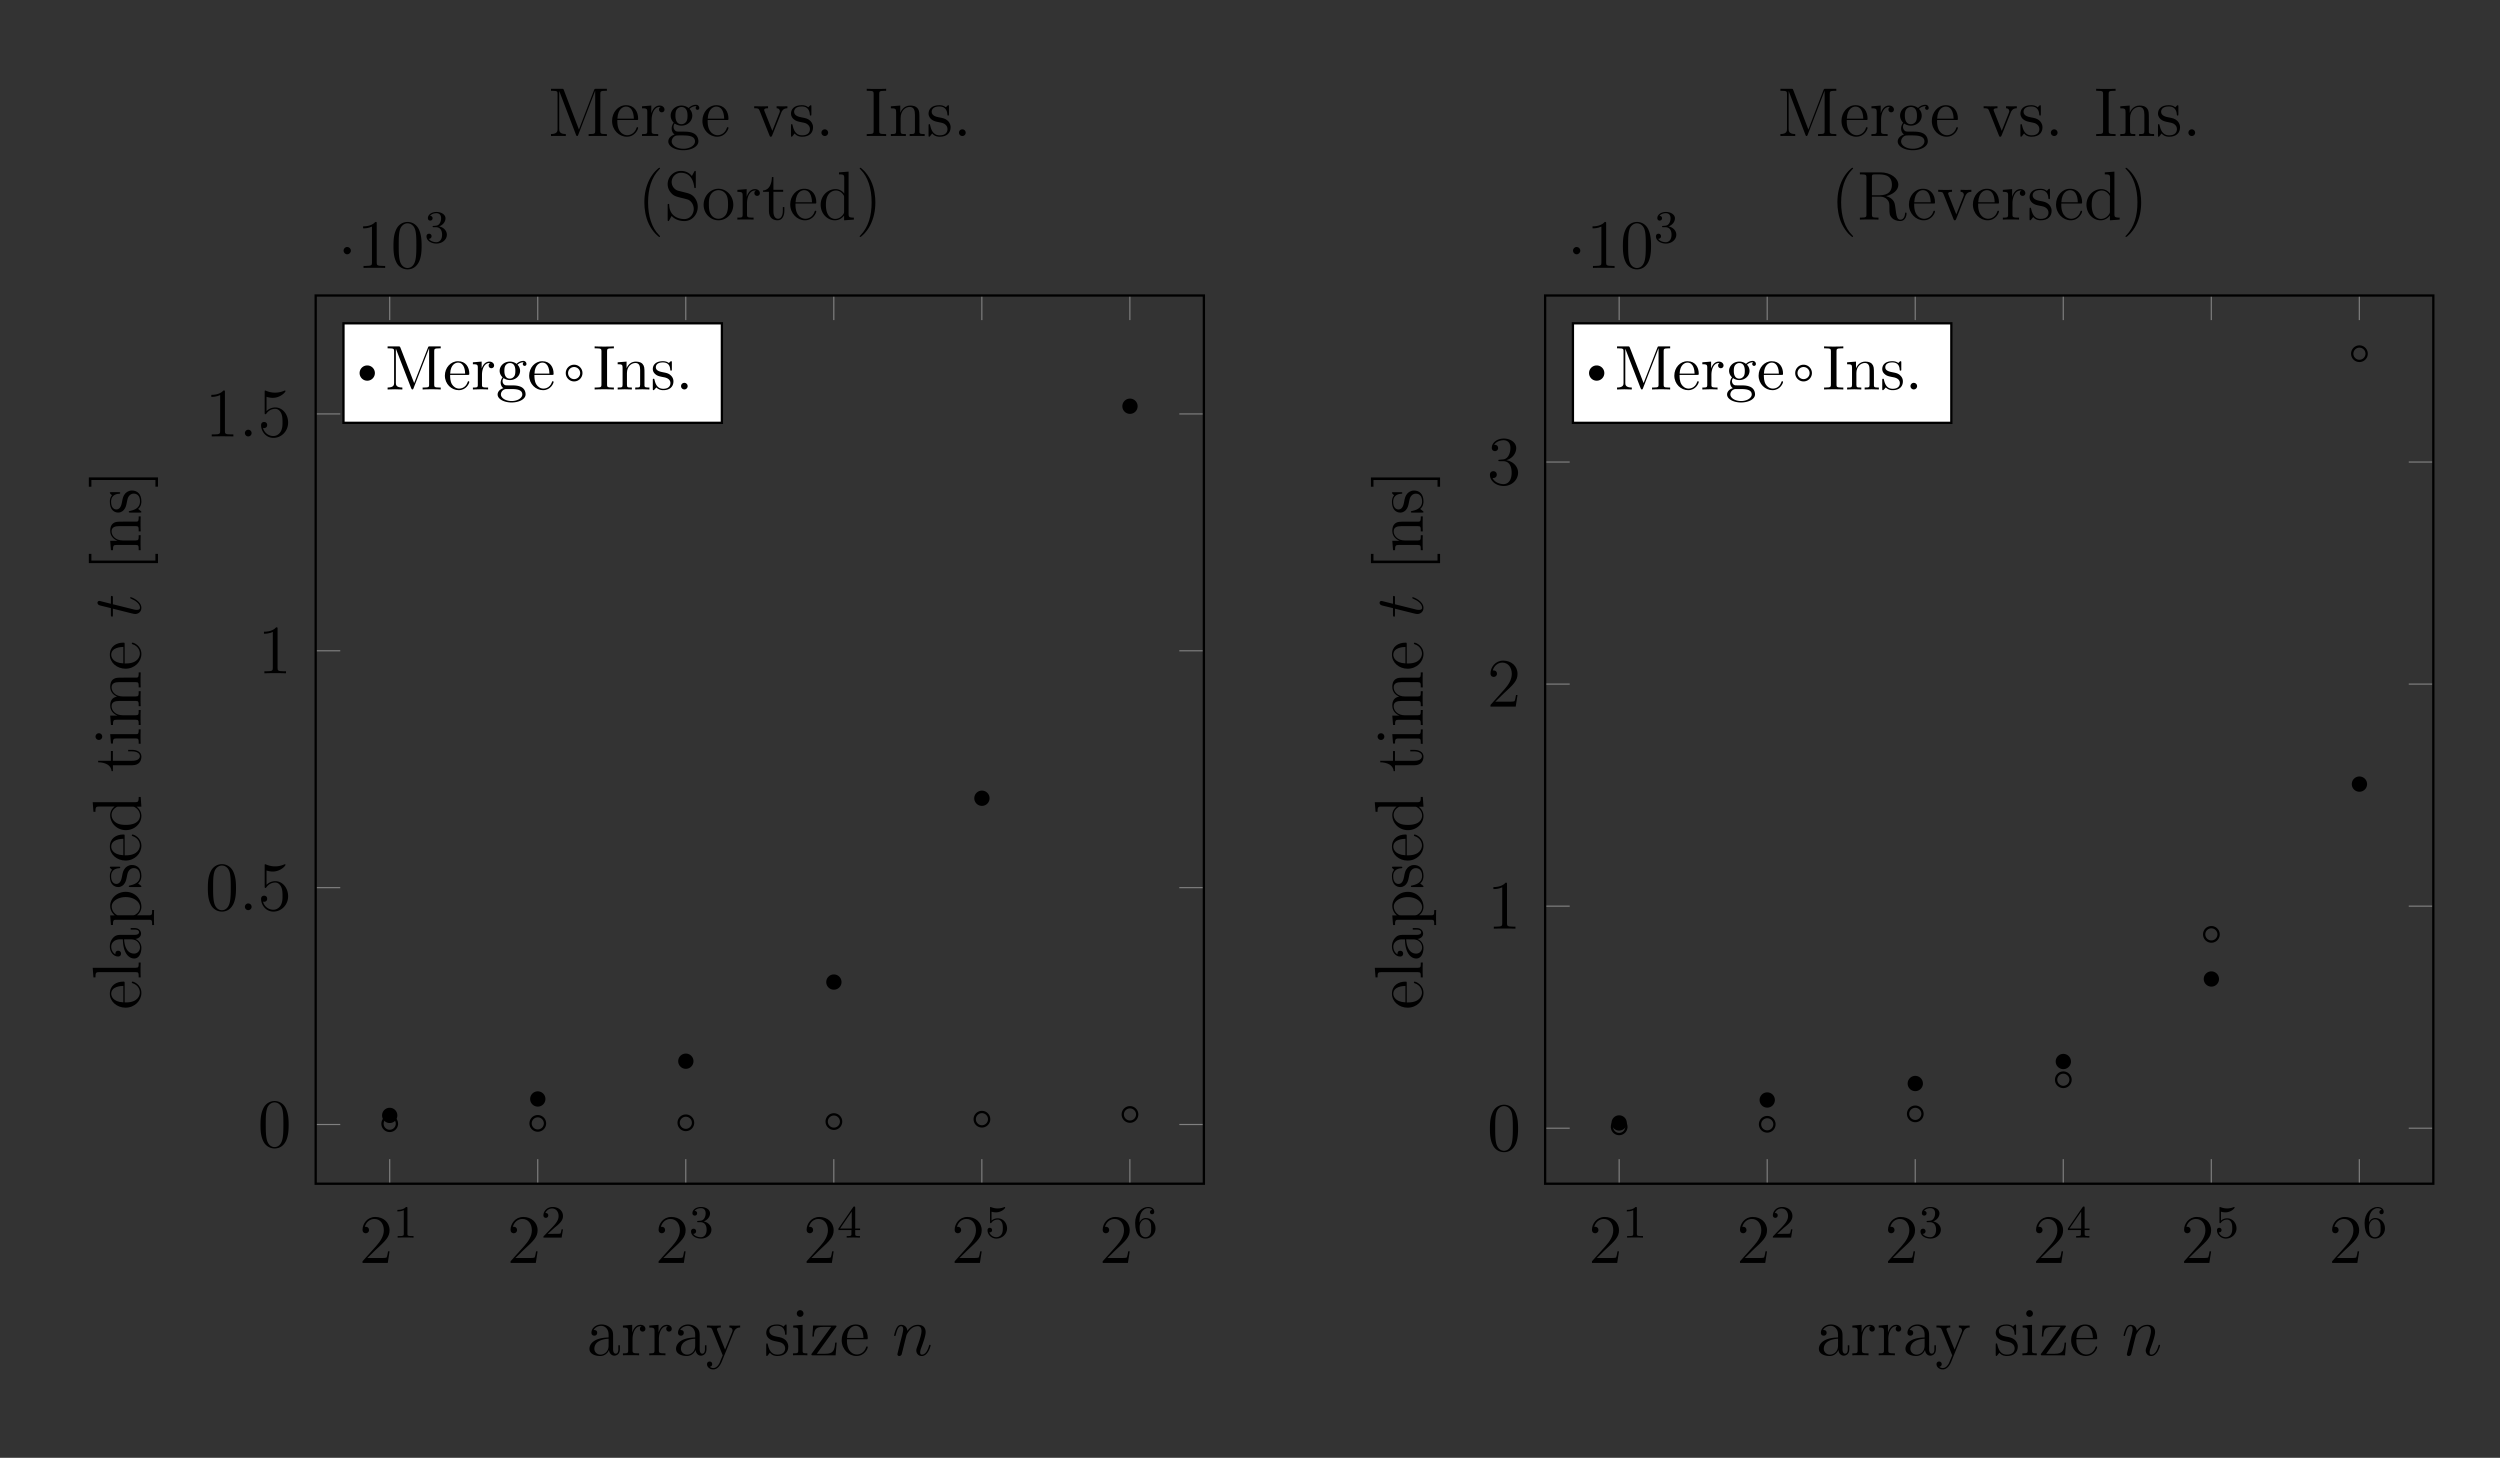 <svg xmlns="http://www.w3.org/2000/svg" xmlns:xlink="http://www.w3.org/1999/xlink" width="432.31pt" height="252.09pt" viewBox="0 0 432.31 252.09"><rect x="0" y="0" width="432.31" height="252.09" fill="#333333" stroke="none"/><defs><path id="P" d="M4.528-1.298c0-.11-.088-.131-.142-.131-.098 0-.12.065-.142.153C3.862-.153 2.88-.153 2.771-.153c-.545 0-.982-.327-1.233-.73-.327-.524-.327-1.244-.327-1.637h3.044c.24 0 .273 0 .273-.23 0-1.08-.59-2.138-1.953-2.138-1.266 0-2.27 1.124-2.27 2.488 0 1.462 1.146 2.52 2.4 2.52 1.332 0 1.823-1.211 1.823-1.418m-.72-1.451H1.222c.065-1.626.982-1.899 1.353-1.899 1.123 0 1.233 1.473 1.233 1.899"/><path id="R" d="M5.291-4.408a.534.534 0 0 0-.556-.534c-.218 0-.698.065-1.157.513a1.82 1.82 0 0 0-1.156-.393C1.407-4.822.655-4.07.655-3.23c0 .48.24.894.512 1.123A1.5 1.5 0 0 0 .83-1.2c0 .338.142.753.48.97C.655-.043.305.426.305.863c0 .785 1.08 1.385 2.412 1.385 1.287 0 2.422-.556 2.422-1.407 0-.382-.153-.938-.71-1.244-.578-.305-1.21-.305-1.876-.305-.273 0-.742 0-.818-.011-.35-.044-.579-.382-.579-.731 0-.044 0-.295.186-.513.425.306.873.338 1.08.338 1.015 0 1.767-.752 1.767-1.592 0-.404-.174-.808-.447-1.059.393-.37.786-.425.982-.425 0 0 .076 0 .11.01-.12.044-.175.164-.175.295a.31.31 0 0 0 .316.317c.11 0 .316-.077.316-.328m-1.92 1.179c0 .294-.01.643-.174.916-.088.131-.339.436-.775.436-.95 0-.95-1.09-.95-1.341 0-.295.012-.644.175-.917.088-.13.339-.436.775-.436.95 0 .95 1.09.95 1.342m1.2 4.09c0 .59-.774 1.136-1.843 1.136C1.626 1.997.873 1.44.873.862c0-.502.414-.906.894-.938h.644c.938 0 2.16 0 2.16.938"/><path id="S" d="M3.633 0v-.338h-.284c-.862 0-.894-.12-.894-.513v-5.75c0-.392.032-.512.894-.512h.284v-.339c-.382.033-1.244.033-1.658.033-.426 0-1.288 0-1.67-.033v.339H.59c.862 0 .895.12.895.512v5.75c0 .393-.033.513-.895.513H.305V0C.687-.033 1.55-.033 1.964-.033c.425 0 1.287 0 1.669.033"/><path id="O" d="M9.59 0v-.338h-.262c-.84 0-.862-.12-.862-.513v-5.75c0-.392.022-.512.862-.512h.262v-.339H7.746c-.284 0-.284.011-.36.208l-2.39 6.142-2.367-6.11c-.098-.24-.13-.24-.382-.24H.404v.339h.262c.84 0 .861.12.861.512v5.455c0 .295 0 .808-1.123.808V0L1.68-.033 2.957 0v-.338c-1.124 0-1.124-.513-1.124-.808v-5.88h.01L4.474-.24c.055.142.11.24.218.24.12 0 .153-.087.197-.207l2.684-6.906h.01v6.262c0 .393-.021.513-.861.513h-.262V0c.403-.033 1.145-.033 1.57-.033s1.157 0 1.56.033"/><path id="T" d="M5.837 0v-.338c-.567 0-.84 0-.851-.328v-2.083c0-.939 0-1.277-.338-1.67-.153-.185-.513-.403-1.146-.403-.796 0-1.31.469-1.615 1.145v-1.145l-1.538.12v.338c.764 0 .851.076.851.611v2.924c0 .49-.12.49-.85.49V0l1.232-.033L2.804 0v-.338c-.731 0-.851 0-.851-.491v-2.008c0-1.134.775-1.745 1.473-1.745.687 0 .807.589.807 1.21v2.543c0 .49-.12.49-.85.49V0l1.232-.033z"/><path id="V" d="M2.095-.578c0-.317-.262-.578-.579-.578s-.578.261-.578.578S1.2 0 1.516 0s.579-.262.579-.578"/><path id="Q" d="M3.971-4.157c0-.349-.338-.665-.807-.665-.797 0-1.19.73-1.342 1.2v-1.2l-1.517.12v.338c.764 0 .851.076.851.611v2.924c0 .49-.12.49-.85.49V0l1.243-.033c.437 0 .95 0 1.386.033v-.338h-.23c-.807 0-.828-.12-.828-.513v-1.68c0-1.08.458-2.051 1.287-2.051.076 0 .098 0 .12.01a.47.47 0 0 0-.251.426c0 .306.23.47.47.47.195 0 .468-.132.468-.48"/><path id="U" d="M3.928-1.396c0-.579-.328-.906-.459-1.037-.36-.35-.785-.436-1.243-.524-.611-.12-1.342-.261-1.342-.894 0-.382.283-.83 1.222-.83 1.2 0 1.254.983 1.276 1.32.011.099.131.099.131.099.142 0 .142-.055.142-.262v-1.102c0-.185 0-.262-.12-.262-.055 0-.077 0-.218.131a1.4 1.4 0 0 1-.186.175c-.414-.306-.862-.306-1.025-.306C.775-4.888.36-4.157.36-3.546c0 .382.175.688.47.928.348.283.654.349 1.44.501.24.044 1.134.219 1.134 1.004 0 .557-.382.993-1.233.993-.916 0-1.31-.622-1.516-1.55C.622-1.81.61-1.854.502-1.854c-.142 0-.142.077-.142.273v1.44C.36.044.36.12.48.12.535.12.546.11.753-.098.775-.12.775-.142.97-.35c.48.458.971.469 1.2.469 1.255 0 1.757-.731 1.757-1.516"/><path id="l" d="M2.296-2.99c0-.347-.287-.634-.634-.634s-.633.287-.633.634.287.634.633.634.634-.287.634-.634"/><path id="i" d="M2.2-.574a.584.584 0 0 0-.573-.586.584.584 0 0 0-.586.574c0 .347.287.586.574.586A.584.584 0 0 0 2.2-.574"/><path id="t" d="M2.464-3.504c.024-.072.323-.67.765-1.053a1.74 1.74 0 0 1 1.184-.478c.479 0 .646.359.646.837 0 .682-.49 2.045-.73 2.691-.107.287-.167.443-.167.658 0 .538.37.969.945.969 1.112 0 1.53-1.759 1.53-1.83 0-.06-.047-.108-.119-.108-.107 0-.12.036-.18.24C6.065-.599 5.61-.12 5.144-.12c-.12 0-.311-.012-.311-.394 0-.3.131-.658.203-.826.24-.657.742-1.997.742-2.679 0-.717-.419-1.255-1.328-1.255-1.064 0-1.626.753-1.842 1.052-.036-.682-.526-1.052-1.052-1.052-.383 0-.646.227-.85.634C.49-4.21.324-3.492.324-3.444s.048.107.131.107c.096 0 .108-.012.18-.287.191-.73.407-1.411.885-1.411.275 0 .37.191.37.55 0 .263-.119.73-.203 1.1l-.335 1.292c-.047.227-.179.765-.239.98C1.03-.8.897-.238.897-.178c0 .167.132.299.311.299a.46.46 0 0 0 .407-.252c.024-.06.131-.478.191-.717l.263-1.077z"/><path id="z" d="M2.404-4.808h1.1c.228 0 .347 0 .347-.215 0-.132-.072-.132-.31-.132H2.487L2.93-6.9c.048-.167.048-.191.048-.275 0-.191-.155-.299-.31-.299-.097 0-.372.036-.467.419l-.467 1.901H.61c-.24 0-.347 0-.347.227 0 .12.084.12.311.12H1.64L.849-1.65c-.096.418-.131.538-.131.693C.718-.395 1.112.12 1.782.12c1.208 0 1.854-1.747 1.854-1.83 0-.072-.048-.108-.12-.108-.024 0-.072 0-.095.048-.012.012-.024.024-.108.215C3.062-.957 2.512-.12 1.818-.12c-.359 0-.383-.299-.383-.562 0-.012 0-.239.036-.382z"/><path id="b" d="M2.503-5.077c0-.215-.016-.223-.232-.223-.326.319-.749.51-1.506.51v.263c.215 0 .646 0 1.108-.215v4.088c0 .295-.024.391-.781.391h-.28V0c.328-.024 1.013-.024 1.372-.024s1.052 0 1.379.024v-.263h-.28c-.757 0-.78-.096-.78-.39z"/><path id="c" d="M2.248-1.626c.127-.12.462-.382.59-.494.493-.454.964-.893.964-1.618 0-.948-.797-1.562-1.794-1.562-.956 0-1.586.725-1.586 1.435 0 .39.311.446.423.446a.41.41 0 0 0 .414-.423c0-.414-.398-.414-.494-.414a1.23 1.23 0 0 1 1.156-.781c.741 0 1.124.63 1.124 1.3 0 .828-.582 1.434-1.523 2.398L.518-.303C.422-.215.422-.199.422 0h3.149l.23-1.427h-.246c-.024.16-.088.558-.184.71-.048.063-.653.063-.78.063H1.17z"/><path id="d" d="M2.016-2.662c.63 0 1.029.462 1.029 1.3 0 .995-.566 1.29-.989 1.29-.438 0-1.036-.16-1.315-.582.287 0 .486-.183.486-.446a.423.423 0 0 0-.438-.438c-.215 0-.438.135-.438.454 0 .757.813 1.251 1.721 1.251 1.06 0 1.801-.733 1.801-1.53 0-.661-.526-1.267-1.339-1.442.63-.224 1.1-.766 1.1-1.403S2.917-5.3 2.088-5.3C1.235-5.3.59-4.838.59-4.232c0 .295.199.422.406.422a.39.39 0 0 0 .407-.406c0-.295-.255-.407-.43-.415.334-.438.948-.462 1.091-.462.207 0 .813.064.813.885 0 .558-.231.892-.343 1.02-.239.247-.422.263-.908.295-.152.008-.215.016-.215.12 0 .111.071.111.207.111z"/><path id="e" d="M3.14-5.157c0-.159 0-.223-.167-.223-.104 0-.112.008-.191.12L.239-1.57v.263h2.248v.661c0 .295-.024.383-.638.383h-.183V0c.677-.024.693-.024 1.147-.024s.47 0 1.148.024v-.263h-.183c-.614 0-.638-.088-.638-.383v-.661h.845v-.263H3.14zm-.598.646v2.94H.518z"/><path id="f" d="M1.116-4.48c.103.033.422.112.757.112.996 0 1.602-.7 1.602-.82 0-.088-.056-.112-.096-.112-.016 0-.032 0-.103.04-.311.12-.678.215-1.108.215-.47 0-.86-.12-1.108-.215C.98-5.3.964-5.3.956-5.3c-.103 0-.103.088-.103.231v2.335c0 .144 0 .24.127.24.064 0 .088-.032.128-.096.095-.12.398-.526 1.076-.526.446 0 .661.366.733.518.136.287.151.653.151.964 0 .295-.008.725-.23 1.076a1.07 1.07 0 0 1-.893.486A1.295 1.295 0 0 1 .733-.917c.024.008.072.008.08.008.223 0 .398-.143.398-.39 0-.295-.23-.399-.39-.399-.144 0-.399.08-.399.423 0 .717.622 1.442 1.539 1.442.996 0 1.84-.773 1.84-1.761 0-.925-.669-1.745-1.61-1.745-.398 0-.772.127-1.075.398z"/><path id="g" d="M1.1-2.638c0-.662.056-1.243.343-1.73.239-.398.645-.725 1.147-.725.16 0 .526.024.71.303-.36.016-.39.287-.39.375-.001.239.182.374.374.374.143 0 .374-.087.374-.39 0-.479-.358-.869-1.076-.869C1.474-5.3.351-4.248.351-2.526.35-.366 1.355.167 2.128.167c.383 0 .797-.103 1.156-.446.318-.31.59-.646.59-1.339 0-1.044-.79-1.777-1.674-1.777-.574 0-.917.366-1.1.757M2.128-.072c-.422 0-.685-.295-.805-.518-.183-.358-.2-.9-.2-1.203 0-.79.431-1.38 1.045-1.38.398 0 .637.208.789.487.167.295.167.654.167 1.06s0 .757-.16 1.044c-.206.367-.485.51-.836.51"/><path id="m" d="M5.669-1.064v-.67h-.263v.67c0 .681-.287.777-.455.777-.454 0-.454-.634-.454-.813v-2.093c0-.646 0-1.125-.526-1.591-.419-.383-.957-.55-1.483-.55-.981 0-1.735.646-1.735 1.423 0 .347.228.514.503.514.287 0 .49-.203.49-.49 0-.49-.43-.49-.61-.49.275-.503.85-.718 1.328-.718.55 0 1.256.455 1.256 1.53v.48C1.316-3.05.407-2.046.407-1.126c0 .946 1.1 1.245 1.83 1.245A1.63 1.63 0 0 0 3.79-.933c.048.562.419.993.933.993.251 0 .945-.168.945-1.124m-1.95-.622C3.72-.514 2.847-.12 2.333-.12c-.586 0-1.076-.43-1.076-1.004 0-1.579 2.033-1.722 2.464-1.746z"/><path id="w" d="M6.16 0v-.347c-.814 0-.91-.084-.91-.67V-8.3l-1.662.131v.347c.813 0 .909.084.909.67v2.643a1.86 1.86 0 0 0-1.495-.765C1.615-5.274.419-4.102.419-2.571c0 1.519 1.136 2.69 2.451 2.69.91 0 1.436-.597 1.603-.825V.12zM4.472-1.4c0 .216 0 .252-.167.515-.287.419-.778.765-1.376.765-.31 0-1.602-.12-1.602-2.44 0-.86.143-1.339.406-1.734.24-.37.718-.741 1.316-.741.741 0 1.16.538 1.28.73.143.203.143.227.143.442z"/><path id="s" d="M4.868-1.423c0-.072-.06-.12-.132-.12-.096 0-.12.06-.143.12C4.282-.42 3.48-.143 2.978-.143s-1.71-.335-1.71-2.404v-.228H4.58c.263 0 .287 0 .287-.227 0-1.208-.646-2.332-2.093-2.332C1.41-5.334.359-4.102.359-2.62.359-1.041 1.579.12 2.906.12c1.424 0 1.962-1.292 1.962-1.543m-.742-1.579H1.28c.095-1.878 1.148-2.093 1.483-2.093 1.28 0 1.351 1.686 1.363 2.093"/><path id="F" d="M5.681-4.856a.56.56 0 0 0-.586-.55c-.622 0-1.088.383-1.256.562a2 2 0 0 0-1.232-.43C1.531-5.274.73-4.461.73-3.54c0 .682.418 1.124.538 1.232-.144.18-.359.526-.359.992 0 .694.419.993.514 1.053-.55.155-1.1.586-1.1 1.208 0 .825 1.124 1.507 2.595 1.507 1.423 0 2.608-.634 2.608-1.531 0-.3-.084-1.005-.802-1.375-.61-.311-1.208-.311-2.236-.311-.73 0-.814 0-1.029-.228a.88.88 0 0 1-.227-.598c0-.203.072-.406.191-.574.562.371 1.04.371 1.172.371 1.077 0 1.878-.813 1.878-1.734 0-.323-.096-.778-.478-1.16.466-.479 1.028-.479 1.088-.479.048 0 .108 0 .155.024-.12.048-.179.168-.179.3 0 .167.12.31.311.31.096 0 .311-.06.311-.323M3.648-3.54c0 .215 0 .705-.204 1.028a1.02 1.02 0 0 1-.837.467c-1.052 0-1.052-1.208-1.052-1.483 0-.215 0-.706.203-1.029a1.02 1.02 0 0 1 .837-.466c1.053 0 1.053 1.208 1.053 1.483M4.939.933c0 .706-.908 1.268-2.009 1.268C1.782 2.2.91 1.615.91.933c0-.096.024-.562.478-.873.263-.168.371-.168 1.208-.168.993 0 2.344 0 2.344 1.04"/><path id="I" d="M3.791 0v-.347h-.263c-.897 0-.933-.12-.933-.562v-6.35c0-.443.036-.563.933-.563h.263v-.347c-.287.024-1.315.024-1.674.024s-1.4 0-1.686-.024v.347h.263c.897 0 .933.12.933.562v6.351c0 .443-.036.562-.933.562H.43V0c.287-.024 1.315-.024 1.674-.024s1.4 0 1.686.024"/><path id="q" d="M2.882 0v-.347c-.777 0-.825-.06-.825-.526v-4.401l-1.626.131v.347c.765 0 .873.072.873.658v3.253c0 .538-.132.538-.91.538V0c.336-.024.91-.024 1.256-.024.132 0 .826 0 1.232.024m-.67-7.224a.58.58 0 1 0-.586.574.576.576 0 0 0 .587-.574"/><path id="u" d="M2.966 0v-.347c-.765 0-.909 0-.909-.538V-8.3L.395-8.17v.347c.813 0 .909.084.909.67v6.267c0 .538-.132.538-.91.538V0c.336-.024.922-.024 1.28-.024s.957 0 1.292.024"/><path id="E" d="M10.19 0v-.347h-.24c-.86 0-.896-.12-.896-.562v-6.35c0-.443.036-.563.897-.563h.239v-.347H8.336c-.263 0-.275.012-.37.24L5.357-1.124 2.751-7.941c-.084-.228-.096-.228-.371-.228H.526v.347h.24c.86 0 .896.12.896.562v6.028c0 .323 0 .885-1.136.885V0c.311-.024.945-.024 1.28-.024s.969 0 1.28.024v-.347c-1.137 0-1.137-.562-1.137-.885v-6.53h.012L4.844-.227c.048.131.084.227.203.227.108 0 .132-.06.203-.24l2.907-7.582h.012v6.913c0 .443-.036.562-.897.562h-.24V0c.276-.024 1.232-.024 1.58-.024s1.303 0 1.578.024"/><path id="y" d="M9.484 0v-.347c-.598 0-.897 0-.909-.359v-2.2c0-1.113 0-1.447-.275-1.83-.347-.467-.909-.538-1.315-.538-.993 0-1.495.717-1.687 1.184-.167-.921-.813-1.184-1.566-1.184-1.16 0-1.615.992-1.71 1.232h-.013v-1.232l-1.626.131v.347c.813 0 .909.084.909.67v3.241c0 .538-.132.538-.91.538V0c.312-.024.958-.024 1.292-.024.347 0 .993 0 1.304.024v-.347c-.765 0-.909 0-.909-.538V-3.11c0-1.255.825-1.925 1.567-1.925s.909.61.909 1.34v2.81c0 .538-.132.538-.91.538V0c.312-.024.958-.024 1.293-.024.346 0 .992 0 1.303.024v-.347c-.765 0-.909 0-.909-.538V-3.11c0-1.255.825-1.925 1.567-1.925s.909.61.909 1.34v2.81c0 .538-.132.538-.909.538V0c.31-.024.957-.024 1.292-.024.346 0 .992 0 1.303.024"/><path id="J" d="M6.231 0v-.347c-.598 0-.897 0-.909-.359v-2.2c0-1.113 0-1.447-.275-1.83-.347-.467-.909-.538-1.315-.538-1.16 0-1.615.992-1.71 1.232h-.013v-1.232l-1.626.131v.347c.813 0 .909.084.909.67v3.241c0 .538-.132.538-.91.538V0c.312-.024.958-.024 1.292-.024.347 0 .993 0 1.304.024v-.347c-.765 0-.909 0-.909-.538V-3.11c0-1.255.825-1.925 1.567-1.925s.909.61.909 1.34v2.81c0 .538-.132.538-.91.538V0c.312-.024.958-.024 1.293-.024.346 0 .992 0 1.303.024"/><path id="M" d="M5.49-2.56c0-1.542-1.172-2.774-2.56-2.774C1.495-5.334.36-4.066.36-2.56.359-1.03 1.555.12 2.919.12c1.41 0 2.57-1.172 2.57-2.68m-.91-.107c0 .419 0 1.16-.31 1.722a1.56 1.56 0 0 1-1.34.801c-.442 0-.98-.19-1.327-.777-.323-.538-.335-1.244-.335-1.746 0-.455 0-1.184.37-1.722a1.53 1.53 0 0 1 1.28-.706c.467 0 .969.215 1.292.682.37.55.37 1.303.37 1.746"/><path id="v" d="M6.076-2.583c0-1.52-1.125-2.691-2.428-2.691-1.053 0-1.615.753-1.65.801v-.801l-1.663.131v.347c.837 0 .909.084.909.61v5.621c0 .538-.132.538-.91.538v.347c.312-.024.958-.024 1.293-.024.346 0 .992 0 1.303.024v-.347c-.765 0-.909 0-.909-.538v-2.08c.216.298.706.765 1.471.765 1.376 0 2.584-1.16 2.584-2.703m-.91 0c0 1.423-.813 2.463-1.733 2.463a1.4 1.4 0 0 1-.957-.382c-.275-.275-.455-.515-.455-.85v-2.463c0-.227 0-.24.132-.43a1.72 1.72 0 0 1 1.4-.766c.896 0 1.614 1.088 1.614 2.428"/><path id="K" d="M3.887 2.906c0-.036 0-.06-.203-.263C2.488 1.435 1.818-.538 1.818-2.978c0-2.32.562-4.318 1.95-5.729.119-.108.119-.131.119-.167 0-.072-.06-.096-.108-.096-.155 0-1.136.861-1.722 2.033-.61 1.208-.885 2.488-.885 3.959 0 1.064.168 2.488.79 3.767.705 1.436 1.686 2.213 1.817 2.213.048 0 .108-.024.108-.096"/><path id="N" d="M3.373-2.978c0-.909-.12-2.392-.79-3.78C1.878-8.192.897-8.97.765-8.97c-.047 0-.107.024-.107.096 0 .036 0 .06.203.263C2.057-7.403 2.727-5.43 2.727-2.99c0 2.32-.562 4.318-1.95 5.729-.12.107-.12.131-.12.167 0 .072.06.096.108.096.156 0 1.137-.861 1.723-2.033.61-1.22.885-2.512.885-3.947"/><path id="H" d="M2.2-.586a.58.58 0 0 0-.573-.574.577.577 0 0 0-.586.574.58.58 0 1 0 1.16 0"/><path id="X" d="M8.575-1.04c0-.072 0-.18-.131-.18-.12 0-.12.072-.132.191-.06.718-.406 1.041-.79 1.041-.55 0-.669-.562-.765-1.196l-.12-.897c-.083-.598-.13-.98-.49-1.352-.131-.131-.442-.454-1.1-.633 1.184-.275 2.105-1.029 2.105-1.95 0-1.16-1.351-2.153-3.074-2.153H.502v.347h.24c.86 0 .897.12.897.562v6.351c0 .443-.036.562-.897.562h-.24V0c.275-.024 1.256-.024 1.603-.024s1.34 0 1.615.024v-.347h-.24c-.86 0-.897-.12-.897-.562v-3.062h1.388c.466 0 .909.132 1.232.467.406.454.406.705.406 1.53 0 .945 0 1.256.526 1.77.18.18.682.455 1.352.455.933 0 1.088-1.04 1.088-1.292M6.04-6.017c0 1.04-.562 1.806-2.117 1.806h-1.34v-3.133c0-.276 0-.419.252-.467.107-.012.466-.012.705-.012.969 0 2.5 0 2.5 1.806"/><path id="n" d="M4.222-4.58c0-.36-.323-.694-.837-.694-1.017 0-1.364 1.1-1.436 1.327h-.011v-1.327l-1.603.131v.347c.813 0 .909.084.909.67v3.241c0 .538-.132.538-.91.538V0c.336-.024.994-.024 1.352-.024.323 0 1.172 0 1.448.024v-.347h-.24c-.873 0-.897-.131-.897-.562v-1.878c0-1.16.479-2.248 1.4-2.248.095 0 .12 0 .167.012-.096.048-.287.12-.287.442a.46.46 0 0 0 .466.479c.24 0 .479-.156.479-.479"/><path id="L" d="M5.848-2.2c0-.73-.275-1.268-.598-1.663-.442-.538-.98-.67-1.447-.79l-1.315-.334c-.61-.156-1.148-.754-1.148-1.52 0-.836.67-1.59 1.602-1.59 1.962 0 2.225 1.938 2.296 2.452.024.143.024.191.144.191.132 0 .132-.06.132-.275v-2.416c0-.215 0-.275-.12-.275-.036 0-.084 0-.167.156l-.395.73c-.574-.742-1.364-.886-1.89-.886A2.28 2.28 0 0 0 .646-6.135c0 .574.203 1.1.646 1.578.418.467.837.574 1.686.79.419.095 1.076.263 1.244.334.562.276.933.921.933 1.591 0 .897-.634 1.746-1.627 1.746-.538 0-1.28-.131-1.866-.646C.97-1.363.921-2.225.91-2.619c-.012-.096-.132-.096-.132-.096-.131 0-.131.06-.131.275v2.416c0 .215 0 .275.12.275.071 0 .083-.024.167-.167l.395-.718c.43.479 1.184.885 2.212.885C4.88.251 5.848-.885 5.848-2.2"/><path id="p" d="M4.21-1.519c0-.646-.395-1.028-.502-1.136-.431-.37-.754-.443-1.543-.586-.359-.072-1.232-.24-1.232-.957 0-.37.251-.92 1.327-.92 1.304 0 1.376 1.111 1.4 1.482.012.096.095.096.131.096.132 0 .132-.06.132-.275V-5.06c0-.215 0-.275-.12-.275-.095 0-.323.263-.406.37-.371-.298-.742-.37-1.125-.37-1.447 0-1.877.79-1.877 1.447 0 .132 0 .55.454.969.383.335.79.418 1.34.526.657.132.813.167 1.112.407.215.179.37.442.37.777 0 .514-.298 1.088-1.35 1.088C1.53-.12.956-.574.693-1.77c-.048-.215-.06-.24-.06-.24-.024-.047-.072-.047-.108-.047-.131 0-.131.06-.131.275v1.627c0 .215 0 .275.12.275.06 0 .071-.012.274-.264.06-.083.06-.107.24-.299.454.563 1.1.563 1.303.563C3.588.12 4.21-.574 4.21-1.52"/><path id="x" d="M3.899-1.483v-.682h-.263v.658c0 .861-.347 1.363-.813 1.363-.814 0-.814-1.112-.814-1.315v-3.349h1.687v-.347H2.009v-2.2h-.263c-.012 1.124-.442 2.272-1.53 2.308v.24h1.016v3.324C1.232-.155 2.117.12 2.75.12c.753 0 1.148-.742 1.148-1.603"/><path id="G" d="M5.956-4.808v-.347c-.347.024-.514.024-.885.024l-.98-.024v.347c.502.024.561.383.561.514 0 .108-.023.168-.083.311L3.349-.897 2.009-4.27c-.06-.167-.071-.167-.071-.227 0-.31.454-.31.67-.31v-.348c-.3.024-.922.024-1.245.024L.215-5.155v.347c.67 0 .79.048.933.419l1.71 4.281c.06.168.084.228.228.228.083 0 .155-.024.239-.228l1.555-3.91c.107-.264.31-.778 1.076-.79"/><path id="o" d="M5.956-4.808v-.347c-.347.024-.514.024-.897.024l-.969-.024v.347c.443.024.55.3.55.514 0 .108-.023.168-.071.287L3.349-.993 2.02-4.246c-.072-.167-.072-.251-.072-.251 0-.31.42-.31.658-.31v-.348c-.31.024-.897.024-1.232.024l-1.16-.024v.347c.694 0 .79.06.945.43L2.942 0c-.526 1.268-.526 1.292-.574 1.387-.203.36-.526.814-1.064.814-.371 0-.598-.216-.598-.216s.418-.047.418-.466a.433.433 0 0 0-.442-.443c-.204 0-.455.12-.455.467 0 .454.443.897 1.077.897.67 0 1.16-.586 1.47-1.34l2.07-5.095c.323-.801.885-.813 1.112-.813"/><path id="r" d="M4.7-2.2h-.263C4.33-.838 4.127-.264 2.703-.264H1.256l3.3-4.557c.108-.131.108-.155.108-.203 0-.132-.083-.132-.287-.132H.622L.49-3.253h.263c.072-1.22.3-1.663 1.603-1.663h1.387l-3.42 4.7C.323 0 .347 0 .61 0h3.899z"/><path id="h" d="M5.358-3.827c0-.993-.06-1.962-.49-2.87-.49-.993-1.352-1.256-1.938-1.256-.693 0-1.543.346-1.985 1.34C.61-5.86.49-5.12.49-3.828c0 1.16.084 2.033.515 2.882A2.13 2.13 0 0 0 2.918.251c1.04 0 1.639-.622 1.986-1.315.43-.897.454-2.07.454-2.763M2.918.012c-.382 0-1.16-.215-1.387-1.519-.132-.718-.132-1.627-.132-2.464 0-.98 0-1.865.192-2.571.203-.801.813-1.172 1.327-1.172.455 0 1.148.275 1.376 1.303.155.682.155 1.627.155 2.44 0 .802 0 1.71-.131 2.44C4.09-.215 3.337.012 2.918.012"/><path id="k" d="M3.444-7.666c0-.275 0-.287-.239-.287-.287.323-.885.765-2.117.765v.347c.275 0 .873 0 1.531-.311v6.231c0 .43-.036.574-1.088.574h-.37V0c.322-.024 1.482-.024 1.877-.024s1.543 0 1.866.024v-.347h-.371C3.48-.347 3.444-.49 3.444-.92z"/><path id="a" d="M5.262-2.01H5c-.036.204-.131.862-.25 1.053-.085.108-.766.108-1.125.108H1.41c.323-.275 1.053-1.04 1.364-1.328 1.818-1.674 2.487-2.296 2.487-3.48 0-1.375-1.088-2.296-2.475-2.296S.586-6.77.586-5.741c0 .61.526.61.562.61.251 0 .562-.18.562-.562 0-.335-.227-.562-.562-.562-.107 0-.131 0-.167.012.227-.813.873-1.364 1.65-1.364 1.017 0 1.639.85 1.639 1.95 0 1.017-.586 1.902-1.268 2.667L.586-.287V0h4.365z"/><path id="W" d="M2.2-4.294c-.203.012-.25.024-.25.132 0 .12.06.12.275.12h.55c1.016 0 1.47.837 1.47 1.985 0 1.567-.812 1.985-1.399 1.985-.574 0-1.554-.275-1.901-1.064.383.06.73-.156.73-.586a.565.565 0 0 0-.587-.586c-.287 0-.598.167-.598.622C.49-.622 1.555.25 2.882.25c1.424 0 2.476-1.088 2.476-2.296 0-1.1-.885-1.962-2.033-2.165 1.04-.299 1.71-1.172 1.71-2.105 0-.945-.98-1.638-2.14-1.638-1.197 0-2.082.73-2.082 1.602 0 .479.371.574.55.574.252 0 .539-.18.539-.538 0-.383-.287-.55-.55-.55-.072 0-.096 0-.132.012.454-.813 1.579-.813 1.638-.813.395 0 1.173.179 1.173 1.351 0 .227-.036.897-.383 1.411-.359.527-.766.563-1.089.574z"/><path id="j" d="M1.53-6.853c.515.167.934.18 1.065.18 1.352 0 2.213-.993 2.213-1.16 0-.049-.024-.108-.096-.108-.024 0-.048 0-.155.047a3.9 3.9 0 0 1-1.555.323c-.79 0-1.352-.239-1.579-.335-.083-.035-.107-.035-.12-.035-.095 0-.095.071-.095.263v3.552c0 .215 0 .287.143.287.06 0 .072-.012.192-.156.335-.49.897-.777 1.495-.777.634 0 .945.586 1.04.79.204.466.216 1.052.216 1.506s0 1.136-.335 1.675c-.263.43-.73.73-1.256.73-.79 0-1.567-.539-1.782-1.412.06.024.131.036.191.036.204 0 .527-.12.527-.526 0-.335-.228-.527-.527-.527-.215 0-.526.108-.526.574 0 1.017.813 2.177 2.14 2.177 1.352 0 2.536-1.136 2.536-2.655 0-1.423-.956-2.607-2.212-2.607-.682 0-1.208.299-1.52.634z"/><path id="A" d="M2.99 2.99v-.443H1.83V-8.527h1.16v-.443H1.387V2.99z"/><path id="D" d="M1.854-8.97H.25v.443h1.16V2.547H.251v.443h1.603z"/><path id="B" d="M5.322-2.906c0-1.113 0-1.447-.275-1.83-.347-.467-.909-.538-1.315-.538-1.16 0-1.615.992-1.71 1.232h-.013v-1.232l-1.626.131v.347c.813 0 .909.084.909.67v3.241c0 .538-.132.538-.91.538V0c.312-.024.958-.024 1.292-.024.347 0 .993 0 1.304.024v-.347c-.765 0-.909 0-.909-.538V-3.11c0-1.255.825-1.925 1.567-1.925s.909.61.909 1.34v2.81c0 .538-.132.538-.91.538V0c.312-.024.958-.024 1.293-.024.346 0 .992 0 1.303.024v-.347c-.598 0-.897 0-.909-.359z"/><path id="C" d="M3.923-5.06c0-.214 0-.274-.12-.274-.095 0-.323.263-.406.37-.371-.298-.742-.37-1.125-.37-1.447 0-1.877.79-1.877 1.447 0 .132 0 .55.454.969.383.335.79.418 1.34.526.657.132.813.167 1.112.407.215.179.37.442.37.777 0 .514-.298 1.088-1.35 1.088C1.53-.12.956-.574.693-1.77c-.048-.215-.048-.227-.06-.24-.024-.047-.072-.047-.108-.047-.131 0-.131.06-.131.275v1.627c0 .215 0 .275.12.275.06 0 .071-.012.274-.264.06-.083.06-.107.24-.299.454.563 1.1.563 1.303.563C3.588.12 4.21-.574 4.21-1.52c0-.646-.395-1.028-.502-1.136-.431-.37-.754-.443-1.543-.586-.359-.072-1.232-.24-1.232-.957 0-.37.251-.92 1.327-.92 1.304 0 1.376 1.111 1.4 1.482.012.096.095.096.131.096.132 0 .132-.06.132-.275z"/></defs><g fill="none" stroke-miterlimit="10"><path stroke="gray" stroke-width=".199" d="M67.39 204.694v-4.252m25.599 4.252v-4.252m25.598 4.252v-4.252m25.598 4.252v-4.252m25.599 4.252v-4.252m25.598 4.252v-4.252M67.39 51.1v4.252m25.599-4.252v4.252m25.598-4.252v4.252m25.598-4.252v4.252m25.599-4.252v4.252m25.598-4.252v4.252M54.588 194.454h4.25m-4.25-40.958h4.25m-4.25-40.959h4.25m-4.25-40.959h4.25m149.341 122.876h-4.249m4.25-40.958h-4.25m4.25-40.959h-4.25m4.25-40.959h-4.25"/><path stroke="#000" stroke-width=".399" d="M54.588 204.694V51.099H208.18v153.595z"/></g><use xlink:href="#a" x="13.047" y="96.671" transform="translate(49.056 121.721)scale(1)"/><use xlink:href="#b" x="18.895" y="92.293" transform="matrix(1 0 0 1 49.056 121.721)"/><use xlink:href="#a" x="13.047" y="96.671" transform="translate(74.654 121.721)scale(1)"/><use xlink:href="#c" x="18.895" y="92.293" transform="matrix(1 0 0 1 74.654 121.721)"/><use xlink:href="#a" x="13.047" y="96.671" transform="translate(100.252 121.721)scale(1)"/><use xlink:href="#d" x="18.895" y="92.293" transform="matrix(1 0 0 1 100.252 121.721)"/><use xlink:href="#a" x="13.047" y="96.671" transform="translate(125.851 121.721)scale(1)"/><use xlink:href="#e" x="18.895" y="92.293" transform="matrix(1 0 0 1 125.851 121.721)"/><use xlink:href="#a" x="13.047" y="96.671" transform="translate(151.449 121.721)scale(1)"/><use xlink:href="#f" x="18.895" y="92.293" transform="matrix(1 0 0 1 151.449 121.721)"/><use xlink:href="#a" x="13.047" y="96.671" transform="translate(177.047 121.721)scale(1)"/><use xlink:href="#g" x="18.895" y="92.293" transform="matrix(1 0 0 1 177.047 121.721)"/><use xlink:href="#h" x="13.047" y="96.671" transform="translate(31.509 101.675)scale(1)"/><g transform="translate(22.405 60.716)scale(1)"><use xlink:href="#h" x="13.047" y="96.671"/><use xlink:href="#i" x="18.903" y="96.671"/><use xlink:href="#j" x="22.156" y="96.671"/></g><use xlink:href="#k" x="13.047" y="96.671" transform="translate(31.509 19.757)scale(1)"/><g transform="translate(22.405 -21.201)scale(1)"><use xlink:href="#k" x="13.047" y="96.671"/><use xlink:href="#i" x="18.903" y="96.671"/><use xlink:href="#j" x="22.156" y="96.671"/></g><g transform="translate(45.332 -50.34)scale(1)"><use xlink:href="#l" x="13.047" y="96.671"/><use xlink:href="#k" x="16.37" y="96.671"/><use xlink:href="#h" x="22.218" y="96.671"/></g><use xlink:href="#d" x="28.069" y="92.293" transform="matrix(1 0 0 1 45.332 -50.34)"/><path d="M68.511 192.88a1.12 1.12 0 1 0-2.241 0 1.12 1.12 0 0 0 2.241 0"/><path fill="none" stroke="#000" stroke-miterlimit="10" stroke-width=".399" d="M68.511 192.88a1.12 1.12 0 1 0-2.241 0 1.12 1.12 0 0 0 2.241 0Z"/><path d="M94.117 190.04a1.12 1.12 0 1 0-2.242 0 1.12 1.12 0 0 0 2.242 0"/><path fill="none" stroke="#000" stroke-miterlimit="10" stroke-width=".399" d="M94.117 190.04a1.12 1.12 0 1 0-2.242 0 1.12 1.12 0 0 0 2.242 0Z"/><path d="M119.718 183.507a1.12 1.12 0 1 0-2.241 0 1.12 1.12 0 0 0 2.241 0"/><path fill="none" stroke="#000" stroke-miterlimit="10" stroke-width=".399" d="M119.718 183.507a1.12 1.12 0 1 0-2.241 0 1.12 1.12 0 0 0 2.241 0Z"/><path d="M145.318 169.823a1.12 1.12 0 1 0-2.241 0 1.12 1.12 0 0 0 2.241 0"/><path fill="none" stroke="#000" stroke-miterlimit="10" stroke-width=".399" d="M145.318 169.823a1.12 1.12 0 1 0-2.241 0 1.12 1.12 0 0 0 2.241 0Z"/><path d="M170.92 138.034a1.12 1.12 0 1 0-2.242 0 1.12 1.12 0 0 0 2.242 0"/><path fill="none" stroke="#000" stroke-miterlimit="10" stroke-width=".399" d="M170.92 138.034a1.12 1.12 0 1 0-2.242 0 1.12 1.12 0 0 0 2.242 0Z"/><path d="M196.522 70.248a1.12 1.12 0 1 0-2.242 0 1.12 1.12 0 0 0 2.242 0"/><g fill="none" stroke="#000" stroke-miterlimit="10" stroke-width=".399"><path d="M196.522 70.248a1.12 1.12 0 1 0-2.242 0 1.12 1.12 0 0 0 2.242 0ZM68.636 194.317a1.245 1.245 0 1 0-2.491 0 1.245 1.245 0 0 0 2.49 0ZM94.241 194.261a1.245 1.245 0 1 0-2.49 0 1.245 1.245 0 0 0 2.49 0ZM119.843 194.157a1.245 1.245 0 1 0-2.49 0 1.245 1.245 0 0 0 2.49 0ZM145.443 193.947a1.245 1.245 0 1 0-2.49 0 1.245 1.245 0 0 0 2.49 0ZM171.044 193.537a1.245 1.245 0 1 0-2.49 0 1.245 1.245 0 0 0 2.49 0ZM196.646 192.716a1.245 1.245 0 1 0-2.49 0 1.245 1.245 0 0 0 2.49 0Z"/></g><g transform="translate(88.475 137.696)scale(1)"><use xlink:href="#m" x="13.047" y="96.671"/><use xlink:href="#n" x="18.908" y="96.671"/><use xlink:href="#n" x="23.464" y="96.671"/><use xlink:href="#m" x="28.021" y="96.671"/><use xlink:href="#o" x="33.559" y="96.671"/><use xlink:href="#p" x="43.629" y="96.671"/><use xlink:href="#q" x="48.257" y="96.671"/><use xlink:href="#r" x="51.511" y="96.671"/><use xlink:href="#s" x="56.713" y="96.671"/><use xlink:href="#t" x="65.814" y="96.671"/></g><g transform="rotate(-90 57.658 130)scale(1)"><use xlink:href="#s" x="13.047" y="96.671"/><use xlink:href="#u" x="18.25" y="96.671"/><use xlink:href="#m" x="21.503" y="96.671"/><use xlink:href="#v" x="27.363" y="96.671"/><use xlink:href="#p" x="33.87" y="96.671"/><use xlink:href="#s" x="38.486" y="96.671"/><use xlink:href="#w" x="43.689" y="96.671"/><use xlink:href="#x" x="54.094" y="96.671"/><use xlink:href="#q" x="58.651" y="96.671"/><use xlink:href="#y" x="61.904" y="96.671"/><use xlink:href="#s" x="71.663" y="96.671"/><use xlink:href="#z" x="80.764" y="96.671"/><use xlink:href="#A" x="88.893" y="96.671"/><use xlink:href="#B" x="92.134" y="96.671"/><use xlink:href="#C" x="98.628" y="96.671"/><use xlink:href="#D" x="103.245" y="96.671"/></g><g transform="translate(81.707 -58.695)scale(1)"><use xlink:href="#E" x="13.047" y="82.22"/><use xlink:href="#s" x="23.775" y="82.22"/><use xlink:href="#n" x="28.978" y="82.22"/><use xlink:href="#F" x="33.535" y="82.22"/><use xlink:href="#s" x="39.395" y="82.22"/><use xlink:href="#G" x="48.497" y="82.22"/><use xlink:href="#p" x="54.68" y="82.22"/><use xlink:href="#H" x="59.297" y="82.22"/><use xlink:href="#I" x="67.74" y="82.22"/><use xlink:href="#J" x="71.962" y="82.22"/><use xlink:href="#p" x="78.468" y="82.22"/><use xlink:href="#H" x="83.085" y="82.22"/><use xlink:href="#K" x="28.545" y="96.671"/><use xlink:href="#L" x="33.102" y="96.671"/><use xlink:href="#M" x="39.608" y="96.671"/><use xlink:href="#n" x="45.469" y="96.671"/><use xlink:href="#x" x="50.026" y="96.671"/><use xlink:href="#s" x="54.582" y="96.671"/><use xlink:href="#w" x="59.785" y="96.671"/><use xlink:href="#N" x="66.291" y="96.671"/></g><path fill="#fff" d="M59.395 73.12h65.437V55.906H59.395Z"/><path fill="none" stroke="#000" stroke-miterlimit="10" stroke-width=".399" d="M59.395 73.12h65.437V55.906H59.395Z"/><path d="M64.626 64.513a1.12 1.12 0 1 0-2.242 0 1.12 1.12 0 0 0 2.242 0"/><path fill="none" stroke="#000" stroke-miterlimit="10" stroke-width=".399" d="M64.626 64.513a1.12 1.12 0 1 0-2.242 0 1.12 1.12 0 0 0 2.242 0Z"/><g transform="translate(34.631 -29.29)scale(1)"><use xlink:href="#O" x="31.99" y="96.64"/><use xlink:href="#P" x="41.994" y="96.64"/><use xlink:href="#Q" x="46.838" y="96.64"/><use xlink:href="#R" x="51.115" y="96.64"/><use xlink:href="#P" x="56.57" y="96.64"/></g><path fill="none" stroke="#000" stroke-miterlimit="10" stroke-width=".399" d="M100.523 64.513a1.245 1.245 0 1 0-2.49 0 1.245 1.245 0 0 0 2.49 0Z"/><g transform="translate(40.675 -29.29)scale(1)"><use xlink:href="#S" x="61.846" y="96.64"/><use xlink:href="#T" x="65.785" y="96.64"/><use xlink:href="#U" x="71.851" y="96.64"/><use xlink:href="#V" x="76.149" y="96.64"/></g><g fill="none" stroke-miterlimit="10"><path stroke="gray" stroke-width=".199" d="M279.991 204.694v-4.252m25.599 4.252v-4.252m25.598 4.252v-4.252m25.598 4.252v-4.252m25.599 4.252v-4.252m25.598 4.252v-4.252M279.991 51.1v4.252M305.59 51.1v4.252m25.598-4.252v4.252m25.598-4.252v4.252m25.599-4.252v4.252m25.598-4.252v4.252M267.19 195.094h4.248m-4.249-38.398h4.25m-4.25-38.399h4.25m-4.25-38.399h4.25M420.78 195.094h-4.249m4.25-38.398h-4.25m4.25-38.399h-4.25m4.25-38.399h-4.25"/><path stroke="#000" stroke-width=".399" d="M267.19 204.694V51.099h153.59v153.595z"/></g><use xlink:href="#a" x="3.939" y="96.671" transform="translate(270.762 121.721)scale(1)"/><use xlink:href="#b" x="9.79" y="92.293" transform="matrix(1 0 0 1 270.762 121.721)"/><use xlink:href="#a" x="3.939" y="96.671" transform="translate(296.36 121.721)scale(1)"/><use xlink:href="#c" x="9.79" y="92.293" transform="matrix(1 0 0 1 296.36 121.721)"/><use xlink:href="#a" x="3.939" y="96.671" transform="translate(321.958 121.721)scale(1)"/><use xlink:href="#d" x="9.79" y="92.293" transform="matrix(1 0 0 1 321.958 121.721)"/><use xlink:href="#a" x="3.939" y="96.671" transform="translate(347.557 121.721)scale(1)"/><use xlink:href="#e" x="9.79" y="92.293" transform="matrix(1 0 0 1 347.557 121.721)"/><use xlink:href="#a" x="3.939" y="96.671" transform="translate(373.155 121.721)scale(1)"/><use xlink:href="#f" x="9.79" y="92.293" transform="matrix(1 0 0 1 373.155 121.721)"/><use xlink:href="#a" x="3.939" y="96.671" transform="translate(398.753 121.721)scale(1)"/><use xlink:href="#g" x="9.79" y="92.293" transform="matrix(1 0 0 1 398.753 121.721)"/><use xlink:href="#h" x="3.939" y="96.671" transform="translate(253.215 102.315)scale(1)"/><use xlink:href="#k" x="3.939" y="96.671" transform="translate(253.215 63.916)scale(1)"/><use xlink:href="#a" x="3.939" y="96.671" transform="translate(253.215 25.517)scale(1)"/><use xlink:href="#W" x="3.939" y="96.671" transform="translate(253.215 -12.881)scale(1)"/><g transform="translate(267.038 -50.34)scale(1)"><use xlink:href="#l" x="3.939" y="96.671"/><use xlink:href="#k" x="7.261" y="96.671"/><use xlink:href="#h" x="13.109" y="96.671"/></g><use xlink:href="#d" x="18.964" y="92.293" transform="matrix(1 0 0 1 267.038 -50.34)"/><path d="M281.112 194.185a1.12 1.12 0 1 0-2.241 0 1.12 1.12 0 0 0 2.241 0"/><path fill="none" stroke="#000" stroke-miterlimit="10" stroke-width=".399" d="M281.112 194.185a1.12 1.12 0 1 0-2.241 0 1.12 1.12 0 0 0 2.241 0Z"/><path d="M306.718 190.218a1.12 1.12 0 1 0-2.242 0 1.12 1.12 0 0 0 2.241 0"/><path fill="none" stroke="#000" stroke-miterlimit="10" stroke-width=".399" d="M306.718 190.218a1.12 1.12 0 1 0-2.242 0 1.12 1.12 0 0 0 2.241 0Z"/><path d="M332.32 187.365a1.12 1.12 0 1 0-2.242 0 1.12 1.12 0 0 0 2.241 0"/><path fill="none" stroke="#000" stroke-miterlimit="10" stroke-width=".399" d="M332.32 187.365a1.12 1.12 0 1 0-2.242 0 1.12 1.12 0 0 0 2.241 0Z"/><path d="M357.92 183.561a1.12 1.12 0 1 0-2.242 0 1.12 1.12 0 0 0 2.241 0"/><path fill="none" stroke="#000" stroke-miterlimit="10" stroke-width=".399" d="M357.92 183.561a1.12 1.12 0 1 0-2.242 0 1.12 1.12 0 0 0 2.241 0Z"/><path d="M383.52 169.292a1.12 1.12 0 1 0-2.24 0 1.12 1.12 0 0 0 2.24 0"/><path fill="none" stroke="#000" stroke-miterlimit="10" stroke-width=".399" d="M383.52 169.292a1.12 1.12 0 1 0-2.24 0 1.12 1.12 0 0 0 2.24 0Z"/><path d="M409.123 135.592a1.12 1.12 0 1 0-2.242 0 1.12 1.12 0 0 0 2.242 0"/><g fill="none" stroke="#000" stroke-miterlimit="10" stroke-width=".399"><path d="M409.123 135.592a1.12 1.12 0 1 0-2.242 0 1.12 1.12 0 0 0 2.242 0ZM281.237 194.86a1.245 1.245 0 1 0-2.491 0 1.245 1.245 0 0 0 2.49 0ZM306.842 194.418a1.245 1.245 0 1 0-2.49 0 1.245 1.245 0 0 0 2.49 0ZM332.444 192.616a1.245 1.245 0 1 0-2.49 0 1.245 1.245 0 0 0 2.49 0ZM358.044 186.716a1.245 1.245 0 1 0-2.49 0 1.245 1.245 0 0 0 2.49 0ZM383.645 161.577a1.245 1.245 0 1 0-2.49 0 1.245 1.245 0 0 0 2.49 0ZM409.247 61.164a1.245 1.245 0 1 0-2.49 0 1.245 1.245 0 0 0 2.49 0Z"/></g><g transform="translate(310.181 137.696)scale(1)"><use xlink:href="#m" x="3.939" y="96.671"/><use xlink:href="#n" x="9.799" y="96.671"/><use xlink:href="#n" x="14.356" y="96.671"/><use xlink:href="#m" x="18.913" y="96.671"/><use xlink:href="#o" x="24.462" y="96.671"/><use xlink:href="#p" x="34.532" y="96.671"/><use xlink:href="#q" x="39.149" y="96.671"/><use xlink:href="#r" x="42.402" y="96.671"/><use xlink:href="#s" x="47.605" y="96.671"/><use xlink:href="#t" x="56.707" y="96.671"/></g><g transform="rotate(-90 163.958 14.595)scale(1)"><use xlink:href="#s" x="3.939" y="96.671"/><use xlink:href="#u" x="9.141" y="96.671"/><use xlink:href="#m" x="12.394" y="96.671"/><use xlink:href="#v" x="18.255" y="96.671"/><use xlink:href="#p" x="24.761" y="96.671"/><use xlink:href="#s" x="29.378" y="96.671"/><use xlink:href="#w" x="34.58" y="96.671"/><use xlink:href="#x" x="44.985" y="96.671"/><use xlink:href="#q" x="49.542" y="96.671"/><use xlink:href="#y" x="52.795" y="96.671"/><use xlink:href="#s" x="62.555" y="96.671"/><use xlink:href="#z" x="71.656" y="96.671"/><use xlink:href="#A" x="79.784" y="96.671"/><use xlink:href="#B" x="83.025" y="96.671"/><use xlink:href="#C" x="89.519" y="96.671"/><use xlink:href="#D" x="94.136" y="96.671"/></g><g transform="translate(303.413 -58.695)scale(1)"><use xlink:href="#E" x="3.939" y="82.22"/><use xlink:href="#s" x="14.667" y="82.22"/><use xlink:href="#n" x="19.869" y="82.22"/><use xlink:href="#F" x="24.426" y="82.22"/><use xlink:href="#s" x="30.286" y="82.22"/><use xlink:href="#G" x="39.388" y="82.22"/><use xlink:href="#p" x="45.571" y="82.22"/><use xlink:href="#H" x="50.188" y="82.22"/><use xlink:href="#I" x="58.632" y="82.22"/><use xlink:href="#J" x="62.854" y="82.22"/><use xlink:href="#p" x="69.36" y="82.22"/><use xlink:href="#H" x="73.976" y="82.22"/><use xlink:href="#K" x="13.146" y="96.671"/><use xlink:href="#X" x="17.703" y="96.671"/><use xlink:href="#s" x="26.326" y="96.671"/><use xlink:href="#G" x="31.529" y="96.671"/><use xlink:href="#s" x="37.389" y="96.671"/><use xlink:href="#n" x="42.592" y="96.671"/><use xlink:href="#p" x="47.149" y="96.671"/><use xlink:href="#s" x="51.765" y="96.671"/><use xlink:href="#w" x="56.968" y="96.671"/><use xlink:href="#N" x="63.474" y="96.671"/></g><path fill="#fff" d="M271.996 73.12h65.437V55.907h-65.437Z"/><path fill="none" stroke="#000" stroke-miterlimit="10" stroke-width=".399" d="M271.996 73.12h65.437V55.907h-65.437Z"/><path d="M277.227 64.513a1.12 1.12 0 1 0-2.242 0 1.12 1.12 0 0 0 2.242 0"/><path fill="none" stroke="#000" stroke-miterlimit="10" stroke-width=".399" d="M277.227 64.513a1.12 1.12 0 1 0-2.242 0 1.12 1.12 0 0 0 2.242 0Z"/><g transform="translate(256.337 -29.29)scale(1)"><use xlink:href="#O" x="22.884" y="96.64"/><use xlink:href="#P" x="32.888" y="96.64"/><use xlink:href="#Q" x="37.732" y="96.64"/><use xlink:href="#R" x="42.009" y="96.64"/><use xlink:href="#P" x="47.464" y="96.64"/></g><path fill="none" stroke="#000" stroke-miterlimit="10" stroke-width=".399" d="M313.124 64.513a1.245 1.245 0 1 0-2.49 0 1.245 1.245 0 0 0 2.49 0Z"/><g transform="translate(262.381 -29.29)scale(1)"><use xlink:href="#S" x="52.74" y="96.64"/><use xlink:href="#T" x="56.679" y="96.64"/><use xlink:href="#U" x="62.745" y="96.64"/><use xlink:href="#V" x="67.043" y="96.64"/></g></svg>